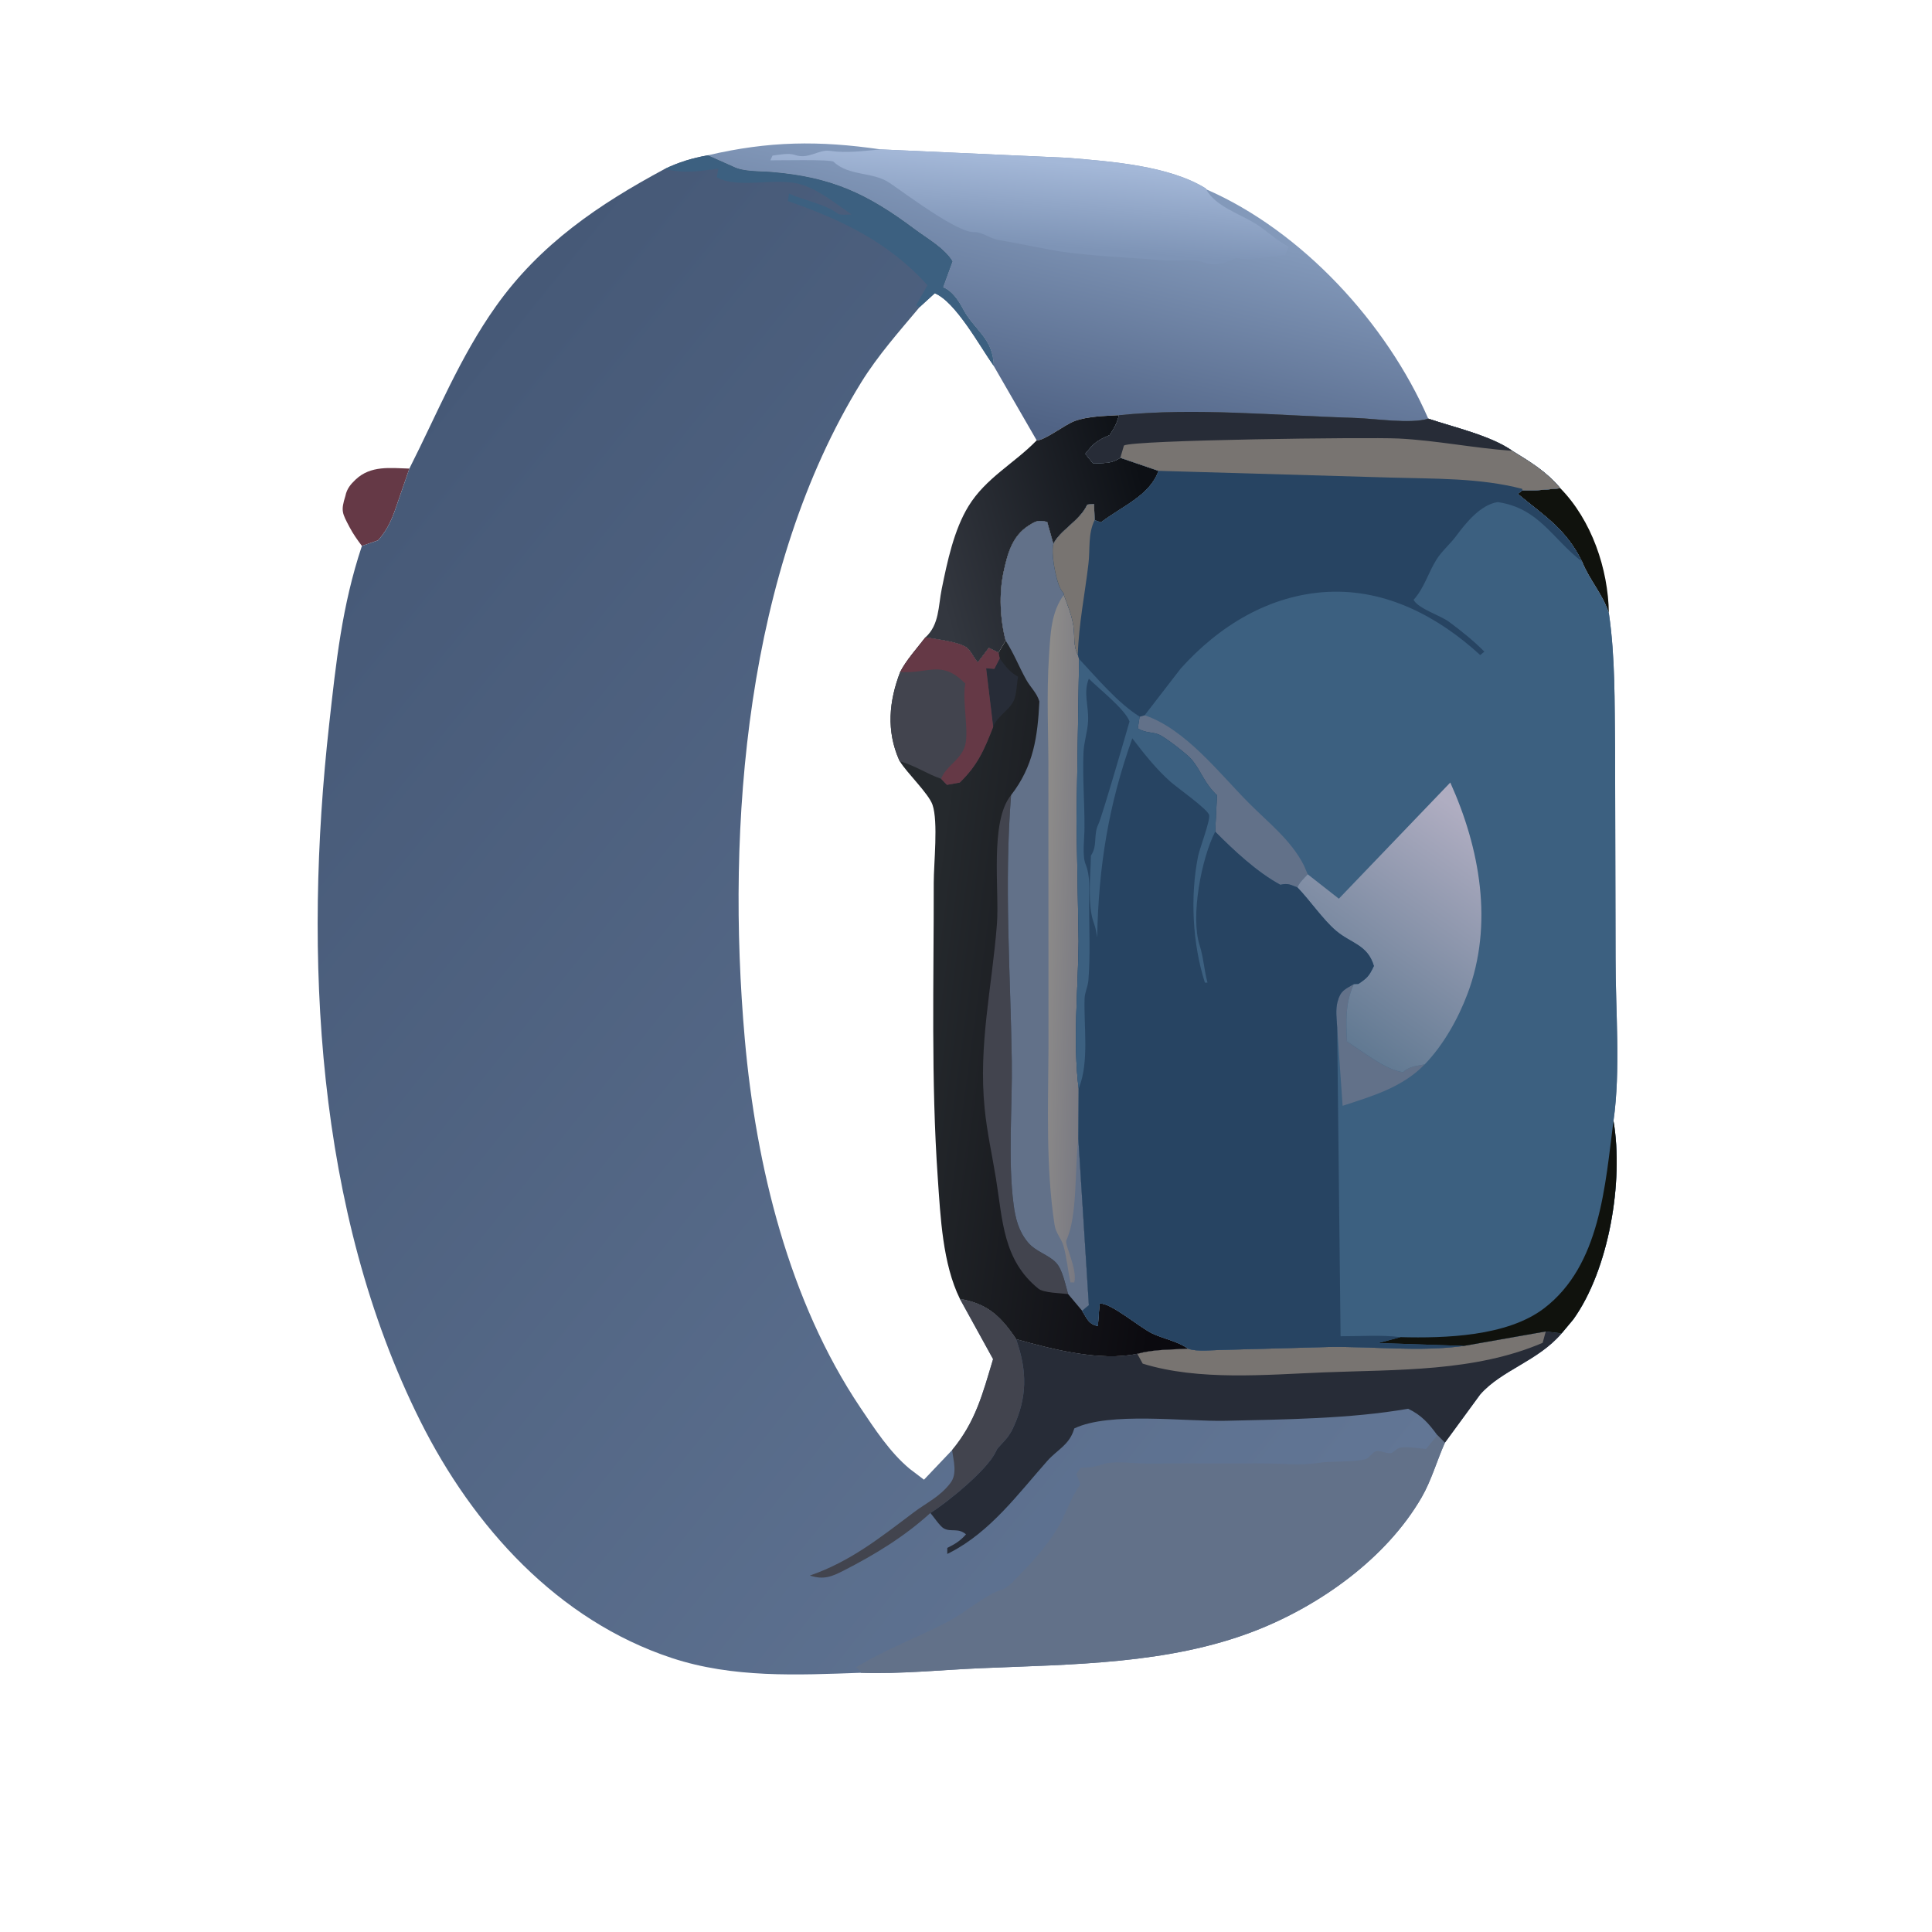 <svg xmlns="http://www.w3.org/2000/svg" xmlns:xlink="http://www.w3.org/1999/xlink" width="116" height="116"><path fill="#10120D" d="M93.685 29.316C95.563 31.232 96.561 34.152 96.599 36.819C96.206 35.627 95.449 34.864 94.988 33.72C94.016 31.752 92.742 30.995 91.125 29.652L91.408 29.435C92.159 29.483 92.935 29.378 93.685 29.316Z"></path><path fill="#653946" d="M24.579 28.134L23.909 30.075C23.606 30.981 23.346 31.728 22.696 32.444L21.729 32.779C21.457 32.417 21.197 32.05 20.986 31.649C20.537 30.794 20.459 30.678 20.739 29.774C20.823 29.351 21.051 29.076 21.357 28.788C22.266 27.935 23.423 28.102 24.579 28.134Z"></path><defs><linearGradient id="gradient_0" gradientUnits="userSpaceOnUse" x1="69.093" y1="27.033" x2="72.061" y2="13.782"><stop offset="0" stop-color="#506385"></stop><stop offset="1" stop-color="#8399BA"></stop></linearGradient></defs><path fill="url(#gradient_0)" d="M42.501 9.323C46.164 8.468 49.161 8.431 52.873 8.969L64.142 9.478C66.709 9.696 70.203 9.944 72.41 11.322L72.413 11.362C78.156 13.859 83.252 19.391 85.754 25.137C84.668 25.469 82.546 25.127 81.369 25.093C76.765 24.958 71.751 24.456 67.183 24.928C66.328 24.978 65.344 24.987 64.534 25.276C63.956 25.482 62.684 26.475 62.244 26.44L59.662 21.966C59.62 20.283 58.499 19.845 57.814 18.547C57.541 18.029 57.161 17.47 56.625 17.25L57.194 15.688C56.7 14.877 55.669 14.316 54.916 13.752C52.054 11.61 49.914 10.623 46.312 10.324C45.629 10.267 44.661 10.317 44.047 10.012L42.501 9.323Z"></path><defs><linearGradient id="gradient_1" gradientUnits="userSpaceOnUse" x1="61.424" y1="14.635" x2="61.847" y2="9.614"><stop offset="0" stop-color="#7E94B6"></stop><stop offset="1" stop-color="#A4B8D8"></stop></linearGradient></defs><path fill="url(#gradient_1)" d="M52.873 8.969L64.142 9.478C66.709 9.696 70.203 9.944 72.41 11.322L72.413 11.362C72.98 12.399 74.437 12.832 75.428 13.458C76.117 13.894 76.624 14.434 77.376 14.812L77.169 15.33C76.444 15.337 74.918 15.687 74.317 15.5L74.23 15.472L74.025 15.584C73.543 15.821 72.901 15.954 72.385 15.778C71.573 15.5 70.602 15.694 69.75 15.622C67.743 15.45 65.575 15.38 63.58 15.088L59.854 14.388C59.401 14.29 58.988 13.941 58.521 13.936L58.451 13.936C57.423 13.941 54.309 11.583 53.402 10.975C52.389 10.295 50.985 10.595 50.041 9.709C49.882 9.56 46.717 9.633 46.25 9.627L46.384 9.341C46.79 9.294 47.355 9.17 47.743 9.306C48.541 9.585 49.152 8.961 49.827 9.058C50.852 9.205 51.805 9.068 52.873 8.969Z"></path><defs><linearGradient id="gradient_2" gradientUnits="userSpaceOnUse" x1="17.53" y1="34.051" x2="84.544" y2="87.998"><stop offset="0" stop-color="#465977"></stop><stop offset="1" stop-color="#627695"></stop></linearGradient></defs><path fill="url(#gradient_2)" d="M39.914 10.142C40.777 9.729 41.559 9.494 42.501 9.323L44.047 10.012C44.661 10.317 45.629 10.267 46.312 10.324C49.914 10.623 52.054 11.61 54.916 13.752C55.669 14.316 56.7 14.877 57.194 15.688L56.625 17.25C57.161 17.47 57.541 18.029 57.814 18.547C58.499 19.845 59.62 20.283 59.662 21.966L62.244 26.44C62.684 26.475 63.956 25.482 64.534 25.276C65.344 24.987 66.328 24.978 67.183 24.928C71.751 24.456 76.765 24.958 81.369 25.093C82.546 25.127 84.668 25.469 85.754 25.137C87.261 25.649 89.51 26.153 90.799 27.068C91.879 27.733 92.864 28.325 93.685 29.316C92.935 29.378 92.159 29.483 91.408 29.435L91.125 29.652C92.742 30.995 94.016 31.752 94.988 33.72C95.449 34.864 96.206 35.627 96.599 36.819C96.99 39.501 96.936 42.164 96.971 44.864L97.001 57.539C96.995 60.663 97.315 64.226 96.876 67.298C97.497 70.93 96.603 76.238 94.463 79.219L93.76 80.06C92.341 81.728 90.167 82.251 88.871 83.729L86.753 86.624C86.277 87.691 85.939 88.896 85.359 89.899C83.24 93.567 79.246 96.408 75.336 97.925C70.171 99.928 64.391 99.928 58.928 100.159C56.527 100.26 54.078 100.519 51.678 100.436C47.883 100.572 44.003 100.759 40.347 99.553C33.485 97.29 28.408 91.665 25.239 85.328C18.933 72.717 18.225 57.298 19.763 43.496C20.18 39.753 20.529 36.375 21.729 32.779L22.696 32.444C23.346 31.728 23.606 30.981 23.909 30.075L24.579 28.134C26.252 24.83 27.614 21.434 29.777 18.388C32.425 14.658 35.954 12.267 39.914 10.142ZM55.213 18.442C53.998 19.89 52.696 21.357 51.703 22.967C44.791 34.172 43.585 49.541 44.719 62.394C45.389 69.986 47.366 78.13 51.661 84.521C52.512 85.788 53.429 87.199 54.612 88.185L55.477 88.843L57.167 87.064C58.583 85.352 58.997 83.689 59.626 81.603L57.636 77.991C59.197 78.262 59.988 78.93 60.886 80.219L61.009 80.407C63.152 81.01 66.067 81.761 68.284 81.284C69.245 81.015 70.341 81.036 71.337 80.976C70.714 80.53 69.895 80.392 69.202 80.07C68.461 79.728 66.668 78.181 66.02 78.265L65.918 79.625C65.341 79.481 65.279 79.185 64.975 78.703L65.378 78.366L64.747 68.389L64.764 65.361C64.41 62.537 64.734 59.386 64.762 56.529L64.635 49.276L64.79 39.569L64.713 39.306C64.443 38.835 64.528 38.136 64.453 37.603C64.363 36.968 64.096 36.314 63.873 35.716L63.878 35.643C63.799 35.543 63.723 35.438 63.663 35.325C63.396 34.817 63.09 33.194 63.247 32.664C63.622 31.858 64.795 31.296 65.256 30.354L65.282 30.3L65.689 30.261L65.722 31.231L66.103 31.366C67.354 30.404 69.043 29.757 69.56 28.27L67.266 27.485C66.71 27.856 66.278 27.791 65.625 27.818L65.168 27.25C65.67 26.607 65.875 26.45 66.625 26.128C66.865 25.767 67.051 25.454 67.158 25.031L67.183 24.928C66.328 24.978 65.344 24.987 64.534 25.276C63.956 25.482 62.684 26.475 62.244 26.44L59.662 21.966C58.848 20.823 57.388 18.128 56.125 17.609L55.213 18.442Z"></path><path fill="#3C6080" d="M39.914 10.142C40.777 9.729 41.559 9.494 42.501 9.323L44.047 10.012C44.661 10.317 45.629 10.267 46.312 10.324C49.914 10.623 52.054 11.61 54.916 13.752C55.669 14.316 56.7 14.877 57.194 15.688L56.625 17.25C57.161 17.47 57.541 18.029 57.814 18.547C58.499 19.845 59.62 20.283 59.662 21.966C58.848 20.823 57.388 18.128 56.125 17.609L55.213 18.442L55.004 18.328L55.688 17.126C53.367 14.546 50.524 13.189 47.303 12.072L47.375 11.627C48.294 12.036 49.523 12.249 50.313 12.83C50.455 12.934 50.932 12.877 51.125 12.877C50.152 12.208 49.265 11.463 48.17 11.097C46.685 10.6 44.3 11.382 43.042 10.642L43.127 10.125C41.932 10.279 41.119 10.436 39.914 10.142Z"></path><path fill="#42444E" d="M57.636 77.991C59.197 78.262 59.988 78.93 60.886 80.219L61.009 80.407C61.687 82.35 61.685 83.911 60.808 85.778C60.642 86.132 60.428 86.397 60.159 86.675L59.924 86.934C59.86 87.008 59.825 87.086 59.784 87.174C59.278 88.248 56.907 90.192 55.862 90.841C54.317 92.249 52.538 93.336 50.681 94.286C49.943 94.664 49.463 94.869 48.625 94.598C51.056 93.758 52.837 92.329 54.865 90.803C55.65 90.212 56.428 89.873 57.06 89.049C57.493 88.487 57.246 87.709 57.167 87.064C58.583 85.352 58.997 83.689 59.626 81.603L57.636 77.991Z"></path><path fill="#272C37" d="M92.81 79.942L93.76 80.06C92.341 81.728 90.167 82.251 88.871 83.729L86.753 86.624L86.301 86.171C85.77 85.452 85.359 84.975 84.546 84.582C81.088 85.189 77.11 85.224 73.592 85.306C71.154 85.363 66.593 84.748 64.5 85.767L64.483 85.825C64.192 86.766 63.483 87.035 62.875 87.722C61.116 89.71 59.469 91.967 57.046 93.216L56.875 93.3L56.876 92.938C57.337 92.712 57.662 92.514 58 92.125C57.53 91.713 57.094 92.008 56.663 91.766C56.433 91.636 56.054 91.063 55.862 90.841C56.907 90.192 59.278 88.248 59.784 87.174C59.825 87.086 59.86 87.008 59.924 86.934L60.159 86.675C60.428 86.397 60.642 86.132 60.808 85.778C61.685 83.911 61.687 82.35 61.009 80.407C63.152 81.01 66.067 81.761 68.284 81.284C69.245 81.015 70.341 81.036 71.337 80.976C71.864 81.177 72.854 81.05 73.433 81.049L79.743 80.876C82.437 80.83 85.208 81.179 87.881 80.811L92.81 79.942Z"></path><path fill="#787471" d="M92.81 79.942L92.623 80.625C88.547 82.375 83.894 82.225 79.522 82.398C76.028 82.537 71.986 82.918 68.61 81.875L68.284 81.284C69.245 81.015 70.341 81.036 71.337 80.976C71.864 81.177 72.854 81.05 73.433 81.049L79.743 80.876C82.437 80.83 85.208 81.179 87.881 80.811L92.81 79.942Z"></path><path fill="#627189" d="M86.301 86.171L86.753 86.624C86.277 87.691 85.939 88.896 85.359 89.899C83.24 93.567 79.246 96.408 75.336 97.925C70.171 99.928 64.391 99.928 58.928 100.159C56.527 100.26 54.078 100.519 51.678 100.436L51.714 100.381L51.396 100.116C53.139 99.017 55.234 98.279 57.067 97.285C57.902 96.832 59.286 95.693 60.093 95.467C60.555 95.338 60.947 94.827 61.283 94.487C62.11 93.651 62.887 92.757 63.499 91.749C63.994 90.932 64.27 89.957 64.831 89.181L64.873 89.125L64.623 88.5L64.873 88.125C65.554 88.124 65.775 88.043 66.373 87.875C66.944 87.714 68.176 87.876 68.822 87.875L75.833 87.867C76.853 87.864 78.135 87.998 79.125 87.838C79.93 87.708 81.306 87.811 82 87.604C82.201 87.544 82.428 87.174 82.625 87.127C82.855 87.073 83.255 87.284 83.5 87.25C83.647 87.23 83.846 86.984 84 86.939C84.389 86.825 85.194 86.965 85.625 87L86.301 86.171Z"></path><defs><linearGradient id="gradient_3" gradientUnits="userSpaceOnUse" x1="68.924" y1="30.056" x2="55.894" y2="33.607"><stop offset="0" stop-color="#0D1015"></stop><stop offset="1" stop-color="#33373F"></stop></linearGradient></defs><path fill="url(#gradient_3)" d="M62.244 26.44C62.684 26.475 63.956 25.482 64.534 25.276C65.344 24.987 66.328 24.978 67.183 24.928L67.158 25.031C67.051 25.454 66.865 25.767 66.625 26.128C65.875 26.45 65.67 26.607 65.168 27.25L65.625 27.818C66.278 27.791 66.71 27.856 67.266 27.485L69.56 28.27C69.043 29.757 67.354 30.404 66.103 31.366L65.722 31.231L65.689 30.261L65.282 30.3L65.256 30.354C64.795 31.296 63.622 31.858 63.247 32.664L62.875 31.337C62.348 31.22 62.227 31.262 61.769 31.552C60.765 32.186 60.49 33.261 60.253 34.357C59.973 35.658 60.047 37.174 60.381 38.465L59.952 39.185L59.37 38.903L58.709 39.772C58.494 39.545 58.265 39.036 58.03 38.875C57.522 38.526 56.198 38.381 55.564 38.269C56.404 37.508 56.331 36.399 56.541 35.369C56.875 33.729 57.273 31.82 58.15 30.39C59.194 28.689 60.897 27.829 62.244 26.44Z"></path><defs><linearGradient id="gradient_4" gradientUnits="userSpaceOnUse" x1="71.464" y1="62.118" x2="55.217" y2="59.94"><stop offset="0" stop-color="#0B0A0F"></stop><stop offset="1" stop-color="#25292D"></stop></linearGradient></defs><path fill="url(#gradient_4)" d="M60.381 38.465C60.047 37.174 59.973 35.658 60.253 34.357C60.49 33.261 60.765 32.186 61.769 31.552C62.227 31.262 62.348 31.22 62.875 31.337L63.247 32.664C63.09 33.194 63.396 34.817 63.663 35.325C63.723 35.438 63.799 35.543 63.878 35.643L63.873 35.716C64.096 36.314 64.363 36.968 64.453 37.603C64.528 38.136 64.443 38.835 64.713 39.306L64.79 39.569L64.635 49.276L64.762 56.529C64.734 59.386 64.41 62.537 64.764 65.361L64.747 68.389L65.378 78.366L64.975 78.703C65.279 79.185 65.341 79.481 65.918 79.625L66.02 78.265C66.668 78.181 68.461 79.728 69.202 80.07C69.895 80.392 70.714 80.53 71.337 80.976C70.341 81.036 69.245 81.015 68.284 81.284C66.067 81.761 63.152 81.01 61.009 80.407L60.886 80.219C59.988 78.93 59.197 78.262 57.636 77.991C56.592 75.869 56.468 73.061 56.306 70.738C55.895 64.864 56.071 58.893 56.063 53.003C56.062 51.846 56.339 49.338 55.989 48.321C55.756 47.646 54.459 46.418 54.025 45.708L53.99 45.643C53.208 43.882 53.375 42.094 54.048 40.348C54.426 39.617 55.062 38.925 55.564 38.269C56.198 38.381 57.522 38.526 58.03 38.875C58.265 39.036 58.494 39.545 58.709 39.772L59.37 38.903L59.952 39.185L60.381 38.465Z"></path><path fill="#272C37" d="M60.023 39.534C60.353 39.98 60.62 40.356 61.123 40.625C61.055 41.015 61.034 41.719 60.875 42.056C60.591 42.658 59.907 42.961 59.631 43.641L59.208 40.125L59.702 40.159L60.023 39.534Z"></path><path fill="#42444E" d="M60.706 47.741C60.284 53.124 60.668 58.312 60.749 63.688C60.79 66.427 60.505 69.637 60.857 72.32C60.967 73.165 61.162 73.928 61.721 74.595C62.197 75.162 62.948 75.33 63.407 75.814C63.799 76.228 63.971 77.158 64.13 77.697C63.689 77.642 62.661 77.63 62.342 77.371C60.213 75.64 60.205 73.264 59.8 70.768C59.572 69.362 59.259 67.972 59.119 66.553C58.737 62.709 59.562 59.282 59.856 55.497C60.015 53.459 59.406 49.325 60.706 47.741Z"></path><path fill="#42444E" d="M55.564 38.269C56.198 38.381 57.522 38.526 58.03 38.875C58.265 39.036 58.494 39.545 58.709 39.772L59.37 38.903L59.952 39.185L60.023 39.534L59.702 40.159L59.208 40.125L59.631 43.641C59.095 45.014 58.706 45.936 57.625 46.986L56.854 47.124L56.505 46.76C55.658 46.47 54.947 45.966 54.025 45.708L53.99 45.643C53.208 43.882 53.375 42.094 54.048 40.348C54.426 39.617 55.062 38.925 55.564 38.269Z"></path><path fill="#653946" d="M55.564 38.269C56.198 38.381 57.522 38.526 58.03 38.875C58.265 39.036 58.494 39.545 58.709 39.772L59.37 38.903L59.952 39.185L60.023 39.534L59.702 40.159L59.208 40.125L59.631 43.641C59.095 45.014 58.706 45.936 57.625 46.986L56.854 47.124L56.505 46.76C56.797 46.005 57.558 45.717 57.898 44.906C58.235 44.101 57.762 42.16 57.947 41.115L57.96 41.042C56.529 39.604 55.819 40.454 54.048 40.348C54.426 39.617 55.062 38.925 55.564 38.269Z"></path><path fill="#627189" d="M60.381 38.465C60.047 37.174 59.973 35.658 60.253 34.357C60.49 33.261 60.765 32.186 61.769 31.552C62.227 31.262 62.348 31.22 62.875 31.337L63.247 32.664C63.09 33.194 63.396 34.817 63.663 35.325C63.723 35.438 63.799 35.543 63.878 35.643L63.873 35.716C64.096 36.314 64.363 36.968 64.453 37.603C64.528 38.136 64.443 38.835 64.713 39.306L64.79 39.569L64.635 49.276L64.762 56.529C64.734 59.386 64.41 62.537 64.764 65.361L64.747 68.389L65.378 78.366L64.975 78.703L64.13 77.697C63.971 77.158 63.799 76.228 63.407 75.814C62.948 75.33 62.197 75.162 61.721 74.595C61.162 73.928 60.967 73.165 60.857 72.32C60.505 69.637 60.79 66.427 60.749 63.688C60.668 58.312 60.284 53.124 60.706 47.741C62.057 45.998 62.299 44.245 62.406 42.117C62.245 41.589 61.884 41.287 61.625 40.827C61.182 40.042 60.88 39.236 60.381 38.465Z"></path><defs><linearGradient id="gradient_5" gradientUnits="userSpaceOnUse" x1="65.04" y1="56.656" x2="62.608" y2="56.591"><stop offset="0" stop-color="#7A7A82"></stop><stop offset="1" stop-color="#8E8C8A"></stop></linearGradient></defs><path fill="url(#gradient_5)" d="M63.873 35.716C64.096 36.314 64.363 36.968 64.453 37.603C64.528 38.136 64.443 38.835 64.713 39.306L64.79 39.569L64.635 49.276L64.762 56.529C64.734 59.386 64.41 62.537 64.764 65.361L64.747 68.389C64.517 70.083 64.716 72.997 64.023 74.473C63.908 74.716 64.707 76.207 64.501 77.001L64.278 77C64.111 76.287 64.054 75.507 63.857 74.815C63.72 74.332 63.398 74.077 63.314 73.521C62.789 70.063 62.936 66.42 62.953 62.933L62.947 46.657C62.964 44.164 62.818 41.816 62.989 39.293C63.074 38.042 63.107 36.764 63.873 35.716Z"></path><path fill="#3C6080" d="M67.183 24.928C71.751 24.456 76.765 24.958 81.369 25.093C82.546 25.127 84.668 25.469 85.754 25.137C87.261 25.649 89.51 26.153 90.799 27.068C91.879 27.733 92.864 28.325 93.685 29.316C92.935 29.378 92.159 29.483 91.408 29.435L91.125 29.652C92.742 30.995 94.016 31.752 94.988 33.72C95.449 34.864 96.206 35.627 96.599 36.819C96.99 39.501 96.936 42.164 96.971 44.864L97.001 57.539C96.995 60.663 97.315 64.226 96.876 67.298C97.497 70.93 96.603 76.238 94.463 79.219L93.76 80.06L92.81 79.942L87.881 80.811C85.208 81.179 82.437 80.83 79.743 80.876L73.433 81.049C72.854 81.05 71.864 81.177 71.337 80.976C70.714 80.53 69.895 80.392 69.202 80.07C68.461 79.728 66.668 78.181 66.02 78.265L65.918 79.625C65.341 79.481 65.279 79.185 64.975 78.703L65.378 78.366L64.747 68.389L64.764 65.361C64.41 62.537 64.734 59.386 64.762 56.529L64.635 49.276L64.79 39.569L64.713 39.306C64.443 38.835 64.528 38.136 64.453 37.603C64.363 36.968 64.096 36.314 63.873 35.716L63.878 35.643C63.799 35.543 63.723 35.438 63.663 35.325C63.396 34.817 63.09 33.194 63.247 32.664C63.622 31.858 64.795 31.296 65.256 30.354L65.282 30.3L65.689 30.261L65.722 31.231L66.103 31.366C67.354 30.404 69.043 29.757 69.56 28.27L67.266 27.485C66.71 27.856 66.278 27.791 65.625 27.818L65.168 27.25C65.67 26.607 65.875 26.45 66.625 26.128C66.865 25.767 67.051 25.454 67.158 25.031L67.183 24.928Z"></path><path fill="#627189" d="M80.285 61.673C80.255 61.197 80.181 60.626 80.303 60.162C80.483 59.483 80.724 59.413 81.286 59.087C80.758 60.251 80.823 61.293 80.873 62.535C81.78 63.102 83.213 64.261 84.25 64.375C84.613 64.017 85.053 64.01 85.542 63.906C84.206 65.289 82.385 65.816 80.612 66.394L80.285 61.673Z"></path><path fill="#10120D" d="M84.088 80.284C86.772 80.354 90.493 80.241 92.706 78.555C96.101 75.966 96.372 71.143 96.876 67.298C97.497 70.93 96.603 76.238 94.463 79.219L93.76 80.06L92.81 79.942L87.881 80.811L82.75 80.638L84.088 80.284Z"></path><path fill="#627189" d="M68.728 42.945C71.187 43.781 73.193 46.414 74.979 48.211C76.144 49.384 77.54 50.461 78.294 51.972L78.518 52.494C78.307 52.727 78.006 52.984 77.902 53.284C77.469 53.118 77.335 53.014 76.875 53.123C75.485 52.373 74.073 51.057 72.963 49.931L73.07 47.75C72.296 47.015 72.141 46.33 71.566 45.62C71.311 45.306 70.012 44.306 69.627 44.125C69.218 43.932 68.792 44.033 68.315 43.732L68.425 43.032L68.728 42.945Z"></path><defs><linearGradient id="gradient_6" gradientUnits="userSpaceOnUse" x1="80.618" y1="62.406" x2="89.445" y2="49.988"><stop offset="0" stop-color="#617992"></stop><stop offset="1" stop-color="#AFADC1"></stop></linearGradient></defs><path fill="url(#gradient_6)" d="M78.518 52.494L80.387 53.959L87.077 46.984C88.86 50.938 89.683 55.501 88.111 59.671C87.547 61.169 86.665 62.745 85.542 63.906C85.053 64.01 84.613 64.017 84.25 64.375C83.213 64.261 81.78 63.102 80.873 62.535C80.823 61.293 80.758 60.251 81.286 59.087L81.562 59.076C82.115 58.703 82.201 58.601 82.491 58C82.114 56.711 81.114 56.651 80.208 55.875C79.425 55.205 78.652 54.062 77.902 53.284C78.006 52.984 78.307 52.727 78.518 52.494Z"></path><path fill="#274462" d="M67.183 24.928C71.751 24.456 76.765 24.958 81.369 25.093C82.546 25.127 84.668 25.469 85.754 25.137C87.261 25.649 89.51 26.153 90.799 27.068C91.879 27.733 92.864 28.325 93.685 29.316C92.935 29.378 92.159 29.483 91.408 29.435L91.125 29.652C92.742 30.995 94.016 31.752 94.988 33.72C93.187 32.338 92.41 30.512 89.927 30.146C88.895 30.301 88.022 31.383 87.426 32.186C87.074 32.66 86.563 33.098 86.26 33.578C85.754 34.378 85.519 35.301 84.873 36.016C85.163 36.552 86.479 36.947 86.998 37.332C87.711 37.86 88.488 38.481 89.123 39.125L88.875 39.331C86.372 37.036 83.245 35.367 79.74 35.537C76.227 35.708 73.179 37.586 70.883 40.15L68.728 42.945L68.425 43.032C67.1 42.203 65.864 40.715 64.79 39.569L64.713 39.306C64.443 38.835 64.528 38.136 64.453 37.603C64.363 36.968 64.096 36.314 63.873 35.716L63.878 35.643C63.799 35.543 63.723 35.438 63.663 35.325C63.396 34.817 63.09 33.194 63.247 32.664C63.622 31.858 64.795 31.296 65.256 30.354L65.282 30.3L65.689 30.261L65.722 31.231L66.103 31.366C67.354 30.404 69.043 29.757 69.56 28.27L67.266 27.485C66.71 27.856 66.278 27.791 65.625 27.818L65.168 27.25C65.67 26.607 65.875 26.45 66.625 26.128C66.865 25.767 67.051 25.454 67.158 25.031L67.183 24.928Z"></path><path fill="#787471" d="M63.247 32.664C63.622 31.858 64.795 31.296 65.256 30.354L65.282 30.3L65.689 30.261L65.722 31.231C65.316 32.056 65.457 32.956 65.353 33.843C65.142 35.653 64.767 37.483 64.713 39.306C64.443 38.835 64.528 38.136 64.453 37.603C64.363 36.968 64.096 36.314 63.873 35.716L63.878 35.643C63.799 35.543 63.723 35.438 63.663 35.325C63.396 34.817 63.09 33.194 63.247 32.664Z"></path><path fill="#787471" d="M67.183 24.928C71.751 24.456 76.765 24.958 81.369 25.093C82.546 25.127 84.668 25.469 85.754 25.137C87.261 25.649 89.51 26.153 90.799 27.068C91.879 27.733 92.864 28.325 93.685 29.316C92.935 29.378 92.159 29.483 91.408 29.435L91.394 29.351C88.839 28.687 86.121 28.752 83.498 28.674L69.56 28.27L67.266 27.485C66.71 27.856 66.278 27.791 65.625 27.818L65.168 27.25C65.67 26.607 65.875 26.45 66.625 26.128C66.865 25.767 67.051 25.454 67.158 25.031L67.183 24.928Z"></path><path fill="#272C37" d="M67.183 24.928C71.751 24.456 76.765 24.958 81.369 25.093C82.546 25.127 84.668 25.469 85.754 25.137C87.261 25.649 89.51 26.153 90.799 27.068C88.511 26.91 86.246 26.442 83.969 26.329C82.136 26.239 68.022 26.415 67.483 26.75L67.266 27.485C66.71 27.856 66.278 27.791 65.625 27.818L65.168 27.25C65.67 26.607 65.875 26.45 66.625 26.128C66.865 25.767 67.051 25.454 67.158 25.031L67.183 24.928Z"></path><path fill="#274462" d="M64.79 39.569C65.864 40.715 67.1 42.203 68.425 43.032L68.315 43.732C68.792 44.033 69.218 43.932 69.627 44.125C70.012 44.306 71.311 45.306 71.566 45.62C72.141 46.33 72.296 47.015 73.07 47.75L72.963 49.931C74.073 51.057 75.485 52.373 76.875 53.123C77.335 53.014 77.469 53.118 77.902 53.284C78.652 54.062 79.425 55.205 80.208 55.875C81.114 56.651 82.114 56.711 82.491 58C82.201 58.601 82.115 58.703 81.562 59.076L81.286 59.087C80.724 59.413 80.483 59.483 80.303 60.162C80.181 60.626 80.255 61.197 80.285 61.673L80.49 80.231C81.661 80.235 82.931 80.137 84.088 80.284L82.75 80.638L87.881 80.811C85.208 81.179 82.437 80.83 79.743 80.876L73.433 81.049C72.854 81.05 71.864 81.177 71.337 80.976C70.714 80.53 69.895 80.392 69.202 80.07C68.461 79.728 66.668 78.181 66.02 78.265L65.918 79.625C65.341 79.481 65.279 79.185 64.975 78.703L65.378 78.366L64.747 68.389L64.764 65.361C64.41 62.537 64.734 59.386 64.762 56.529L64.635 49.276L64.79 39.569Z"></path><path fill="#3C6080" d="M64.79 39.569C65.864 40.715 67.1 42.203 68.425 43.032L68.315 43.732C68.792 44.033 69.218 43.932 69.627 44.125C70.012 44.306 71.311 45.306 71.566 45.62C72.141 46.33 72.296 47.015 73.07 47.75L72.963 49.931C72.133 51.542 71.474 55.021 72.023 56.74C72.267 57.506 72.29 58.221 72.5 59L72.344 59C71.597 56.665 71.454 53.828 71.931 51.423C72.028 50.935 72.668 49.291 72.599 48.939C72.532 48.601 70.659 47.276 70.287 46.946C69.428 46.186 68.675 45.238 67.985 44.33C66.549 48.35 65.962 52.022 65.875 56.282C65.828 55.999 65.788 55.721 65.686 55.45C65.268 54.342 65.483 52.575 65.5 51.375C65.92 50.745 65.628 50.131 65.952 49.478C66.159 49.061 67.822 43.329 67.818 43.316C67.537 42.57 65.984 41.359 65.375 40.75C65.031 41.6 65.371 42.358 65.331 43.286C65.304 43.915 65.081 44.527 65.054 45.191C64.993 46.696 65.125 48.231 65.114 49.744C65.11 50.333 64.972 51.376 65.178 51.884C65.481 52.633 65.389 53.43 65.39 54.236C65.393 55.756 65.47 57.347 65.349 58.861C65.319 59.241 65.131 59.578 65.12 59.962C65.069 61.634 65.399 63.723 64.793 65.288L64.764 65.361C64.41 62.537 64.734 59.386 64.762 56.529L64.635 49.276L64.79 39.569Z"></path></svg>